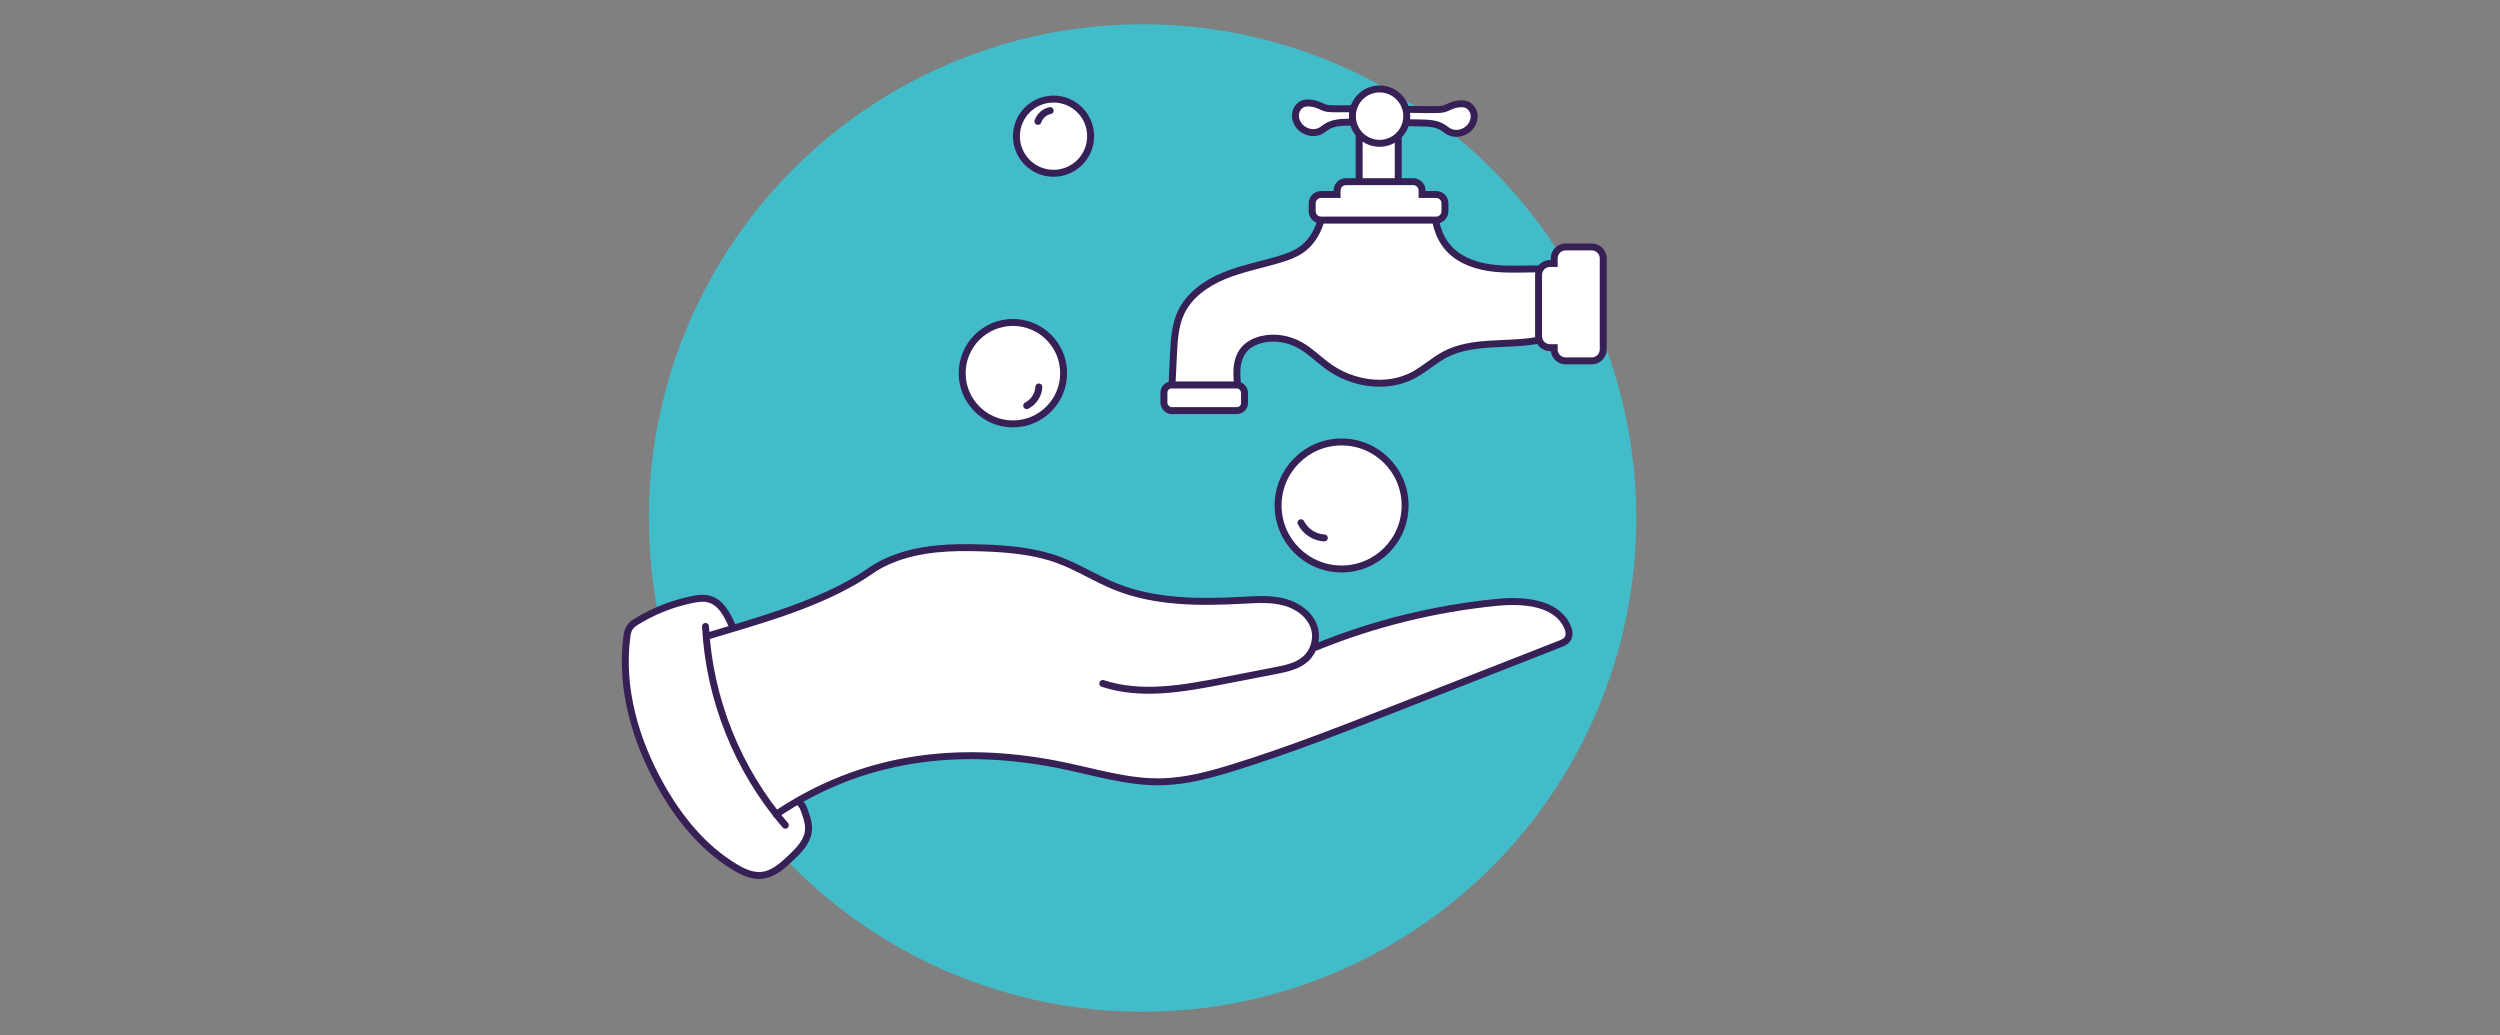 <?xml version="1.0" encoding="UTF-8"?>
<svg xmlns="http://www.w3.org/2000/svg" id="Layer_1" viewBox="0 0 1798.75 745">
  <rect x="0" y="0" width="1798.75" height="745" fill="#808080" stroke="none"/>
  <defs>
    <style>.cls-1{stroke-miterlimit:10;}.cls-1,.cls-2,.cls-3{fill:#fff;}.cls-1,.cls-2,.cls-4{stroke:#362056;stroke-width:5px;}.cls-2,.cls-4{stroke-linecap:round;stroke-linejoin:round;}.cls-5{fill:#43bcca;}.cls-4{fill:none;}</style>
  </defs>
  <circle class="cls-5" cx="822.08" cy="372.72" r="355.25"></circle>
  <g>
    <circle class="cls-2" cx="965.28" cy="363.69" r="45.69"></circle>
    <path class="cls-4" d="M936.06,376.12c3.13,6.27,9.8,10.61,16.8,10.94"></path>
  </g>
  <g>
    <path class="cls-1" d="M986.58,78.03c-5.8,.07-11.59,.14-17.39,.22-3.48,.04-6.96,.09-10.44,0-1.63-.04-3.28-.11-4.86-.52-1.92-.51-3.66-1.51-5.51-2.24-2.06-.81-4.26-1.28-6.47-1.39-1.3-.06-2.61,0-3.85,.39-3.21,.99-5.52,4.12-5.93,7.45-.41,3.33,.92,6.74,3.17,9.23,3.61,3.98,9.9,5.54,14.67,3.07,1.68-.87,3.11-2.16,4.72-3.16,4.71-2.91,10.56-3.1,16.1-3.2,7.06-.12,14.12-.25,21.18-.37-1.18-2.28-2.34-4.46-3.52-6.74-.49-.95-1.09-2.02-1.86-2.75Z"></path>
    <path class="cls-1" d="M1006.14,78.6c5.8,.07,11.59,.14,17.39,.22,3.48,.04,6.96,.09,10.44,0,1.63-.04,3.28-.11,4.86-.52,1.92-.51,3.66-1.51,5.51-2.24,2.06-.81,4.26-1.28,6.47-1.39,1.3-.06,2.61,0,3.85,.39,3.21,.99,5.52,4.12,5.93,7.45,.41,3.33-.92,6.74-3.17,9.23-3.61,3.98-9.9,5.54-14.67,3.07-1.68-.87-3.11-2.16-4.72-3.16-4.71-2.91-10.56-3.1-16.1-3.2-7.06-.12-14.12-.25-21.18-.37,1.18-2.28,2.34-4.46,3.52-6.74,.49-.95,1.09-2.02,1.86-2.75Z"></path>
    <path class="cls-1" d="M1112.62,193.68c-12.34-.58-24.75,.63-37.04-.59-12.29-1.22-24.93-5.25-33.24-14.39-7.54-8.29-10.62-19.97-10.11-31.16-17.48-1.27-35.58-2.77-53.06-4.04-8.93-.65-18.03-1.28-26.74,.79-.13,13.52-5.13,27.78-16.24,35.49-4.53,3.15-9.81,5.04-15.09,6.65-13.39,4.09-27.28,6.63-40.23,11.94s-25.27,13.96-31.19,26.64c-4.29,9.2-4.86,19.64-5.35,29.78-.39,7.94-.77,15.88-1.16,23.82,15.78,.83,32.11,1.77,47.89,2.6-1.52-10.3-2.63-22.07,4.22-29.91,3.19-3.65,7.76-5.88,12.46-7.03,9.36-2.29,19.52-.5,27.91,4.25,7.18,4.06,13.03,10.09,19.7,14.95,17.61,12.82,42.43,16.66,61.66,6.41,7.95-4.24,14.64-10.58,22.62-14.78,19.66-10.36,43.53-6.23,65.43-10,.73-.13,1.51-.29,2-.83,.56-.61,.6-1.51,.62-2.34,.29-15.95,4.62-32.3,4.91-48.25Z"></path>
    <path class="cls-1" d="M1106.99,197.81v44.11c0,4.55,3.69,8.24,8.24,8.24h3.01v1.24c0,4.57,3.69,8.26,8.26,8.26h18.78c4.55,0,8.24-3.69,8.24-8.26v-65.48c0-4.55-3.69-8.26-8.24-8.26h-18.78c-4.57,0-8.26,3.7-8.26,8.26v3.63h-3.01c-4.55,0-8.24,3.7-8.24,8.26Z"></path>
    <rect class="cls-1" x="837.44" y="276.98" width="57.97" height="18.44" rx="5.45" ry="5.45" transform="translate(1732.86 572.4) rotate(180)"></rect>
    <rect class="cls-1" x="977.9" y="95.44" width="28.12" height="40.48" transform="translate(1983.93 231.35) rotate(180)"></rect>
    <path class="cls-1" d="M944.14,146.28v5.7c0,3.53,2.86,6.38,6.38,6.38h82.74c3.51,0,6.38-2.85,6.38-6.38v-5.7c0-3.51-2.86-6.36-6.38-6.36h-10.07v-2.85c0-3.51-2.85-6.36-6.38-6.36h-48.41c-3.51,0-6.36,2.85-6.36,6.36v2.85h-11.52c-3.51,0-6.38,2.85-6.38,6.36Z"></path>
    <circle class="cls-1" cx="992.61" cy="83.56" r="19.56"></circle>
  </g>
  <g>
    <path class="cls-3" d="M522.51,492.87c6.09,25.18,16.79,49.24,31.41,70.63,2.88,4.22,6.13,8.51,10.79,10.59,8.11,3.63,17.37-.48,25.44-4.17,63.22-28.88,129.98-33.91,196.84-14.93,8.95,2.54,24.66,4.95,33.93,5.71,8.76,.72,21.42,2.83,30.07,1.29,40.69-7.26,76.28-23.53,115.57-36.35,37.67-12.29,68.76-30.36,106.43-42.65,10.92-3.56,46.95-14.81,55-23,8.05-8.19-2.95-9.94-10-19-5.39-6.94-5.26-7.11-14-8-20.88-2.12-57.71,2.65-78,8-13.28,3.5-23.86,4.56-36.79,9.19-24.49,8.77-49.5,16.08-74.85,21.88-18.22,4.17-36.77,7.57-55.46,7.18-16.5-.35-32.77-3.64-48.94-6.93-43.93-8.94-88.01-17.81-132.7-22-22.09-2.07-44.31-3-66.49-2.11-21.37,.86-42.43,6.66-63.58,7.45-8.18,.31-14.4-.66-20.81,5.88-8.19,8.36-6.37,20.99-3.87,31.33Z"></path>
    <path class="cls-2" d="M526.51,449.66c-3.46-7.72-7.91-16.32-16.26-18.6-4.09-1.12-8.45-.47-12.6,.39-13.77,2.86-27.02,8.06-38.96,15.3-2.11,1.28-4.24,2.67-5.59,4.7-1.4,2.1-1.82,4.66-2.13,7.14-4.67,36.71,6.14,74.1,24.37,106.58,13.04,23.23,30.35,44.88,53.53,58.79,5.73,3.44,12.18,6.46,18.89,5.89,8.34-.71,15.03-6.7,21.03-12.37,5.7-5.39,11.72-11.39,12.78-19.05,.62-4.46-.56-8.97-2.11-13.21-2.12-5.79-.72-3.08-4.18-8.21"></path>
    <path class="cls-2" d="M509.5,457.5c35.16-10.53,73.76-21.16,105.52-39.56,11.16-6.46,13.82-10.07,25.72-15.04,20.82-8.71,44.06-9.45,66.62-8.66,18.45,.64,37.14,2.27,54.45,8.7,14.04,5.21,26.78,13.44,40.67,19.06,28.99,11.74,61.29,11.53,92.52,9.85,9.84-.53,19.89-1.17,29.39,1.44s18.54,9.16,21.31,18.62c2.27,7.75-.26,16.7-6.25,22.12-5.82,5.26-13.93,6.96-21.63,8.46-12.62,2.45-25.25,4.9-37.87,7.36-28.64,5.56-58.8,11.05-86.5,1.91"></path>
    <path class="cls-4" d="M558.52,585.87c61.53-41.21,129.45-49.99,202.16-35.9,25.22,4.89,50.16,13.23,75.83,12.51,17.34-.49,34.27-5.11,50.84-10.23,38.61-11.93,76.28-26.69,113.9-41.44,40.36-15.82,80.72-31.64,121.07-47.45,2.02-.79,4.16-1.67,5.43-3.43,1.93-2.66,1.23-6.41-.16-9.38-8.04-17.2-31.51-19.02-50.4-17.17-44.74,4.38-88.84,15.27-130.46,32.24"></path>
    <path class="cls-4" d="M507.61,450.74c2.69,52.25,23.23,103.42,57.42,143.02"></path>
  </g>
  <g>
    <circle class="cls-2" cx="728.79" cy="268.5" r="36.5"></circle>
    <path class="cls-4" d="M738.72,291.84c5.01-2.5,8.48-7.83,8.74-13.42"></path>
  </g>
  <g>
    <circle class="cls-2" cx="758.01" cy="97.98" r="26.7"></circle>
    <path class="cls-4" d="M755.6,79.58c-4.02,.78-7.51,3.85-8.8,7.74"></path>
  </g>
</svg>
